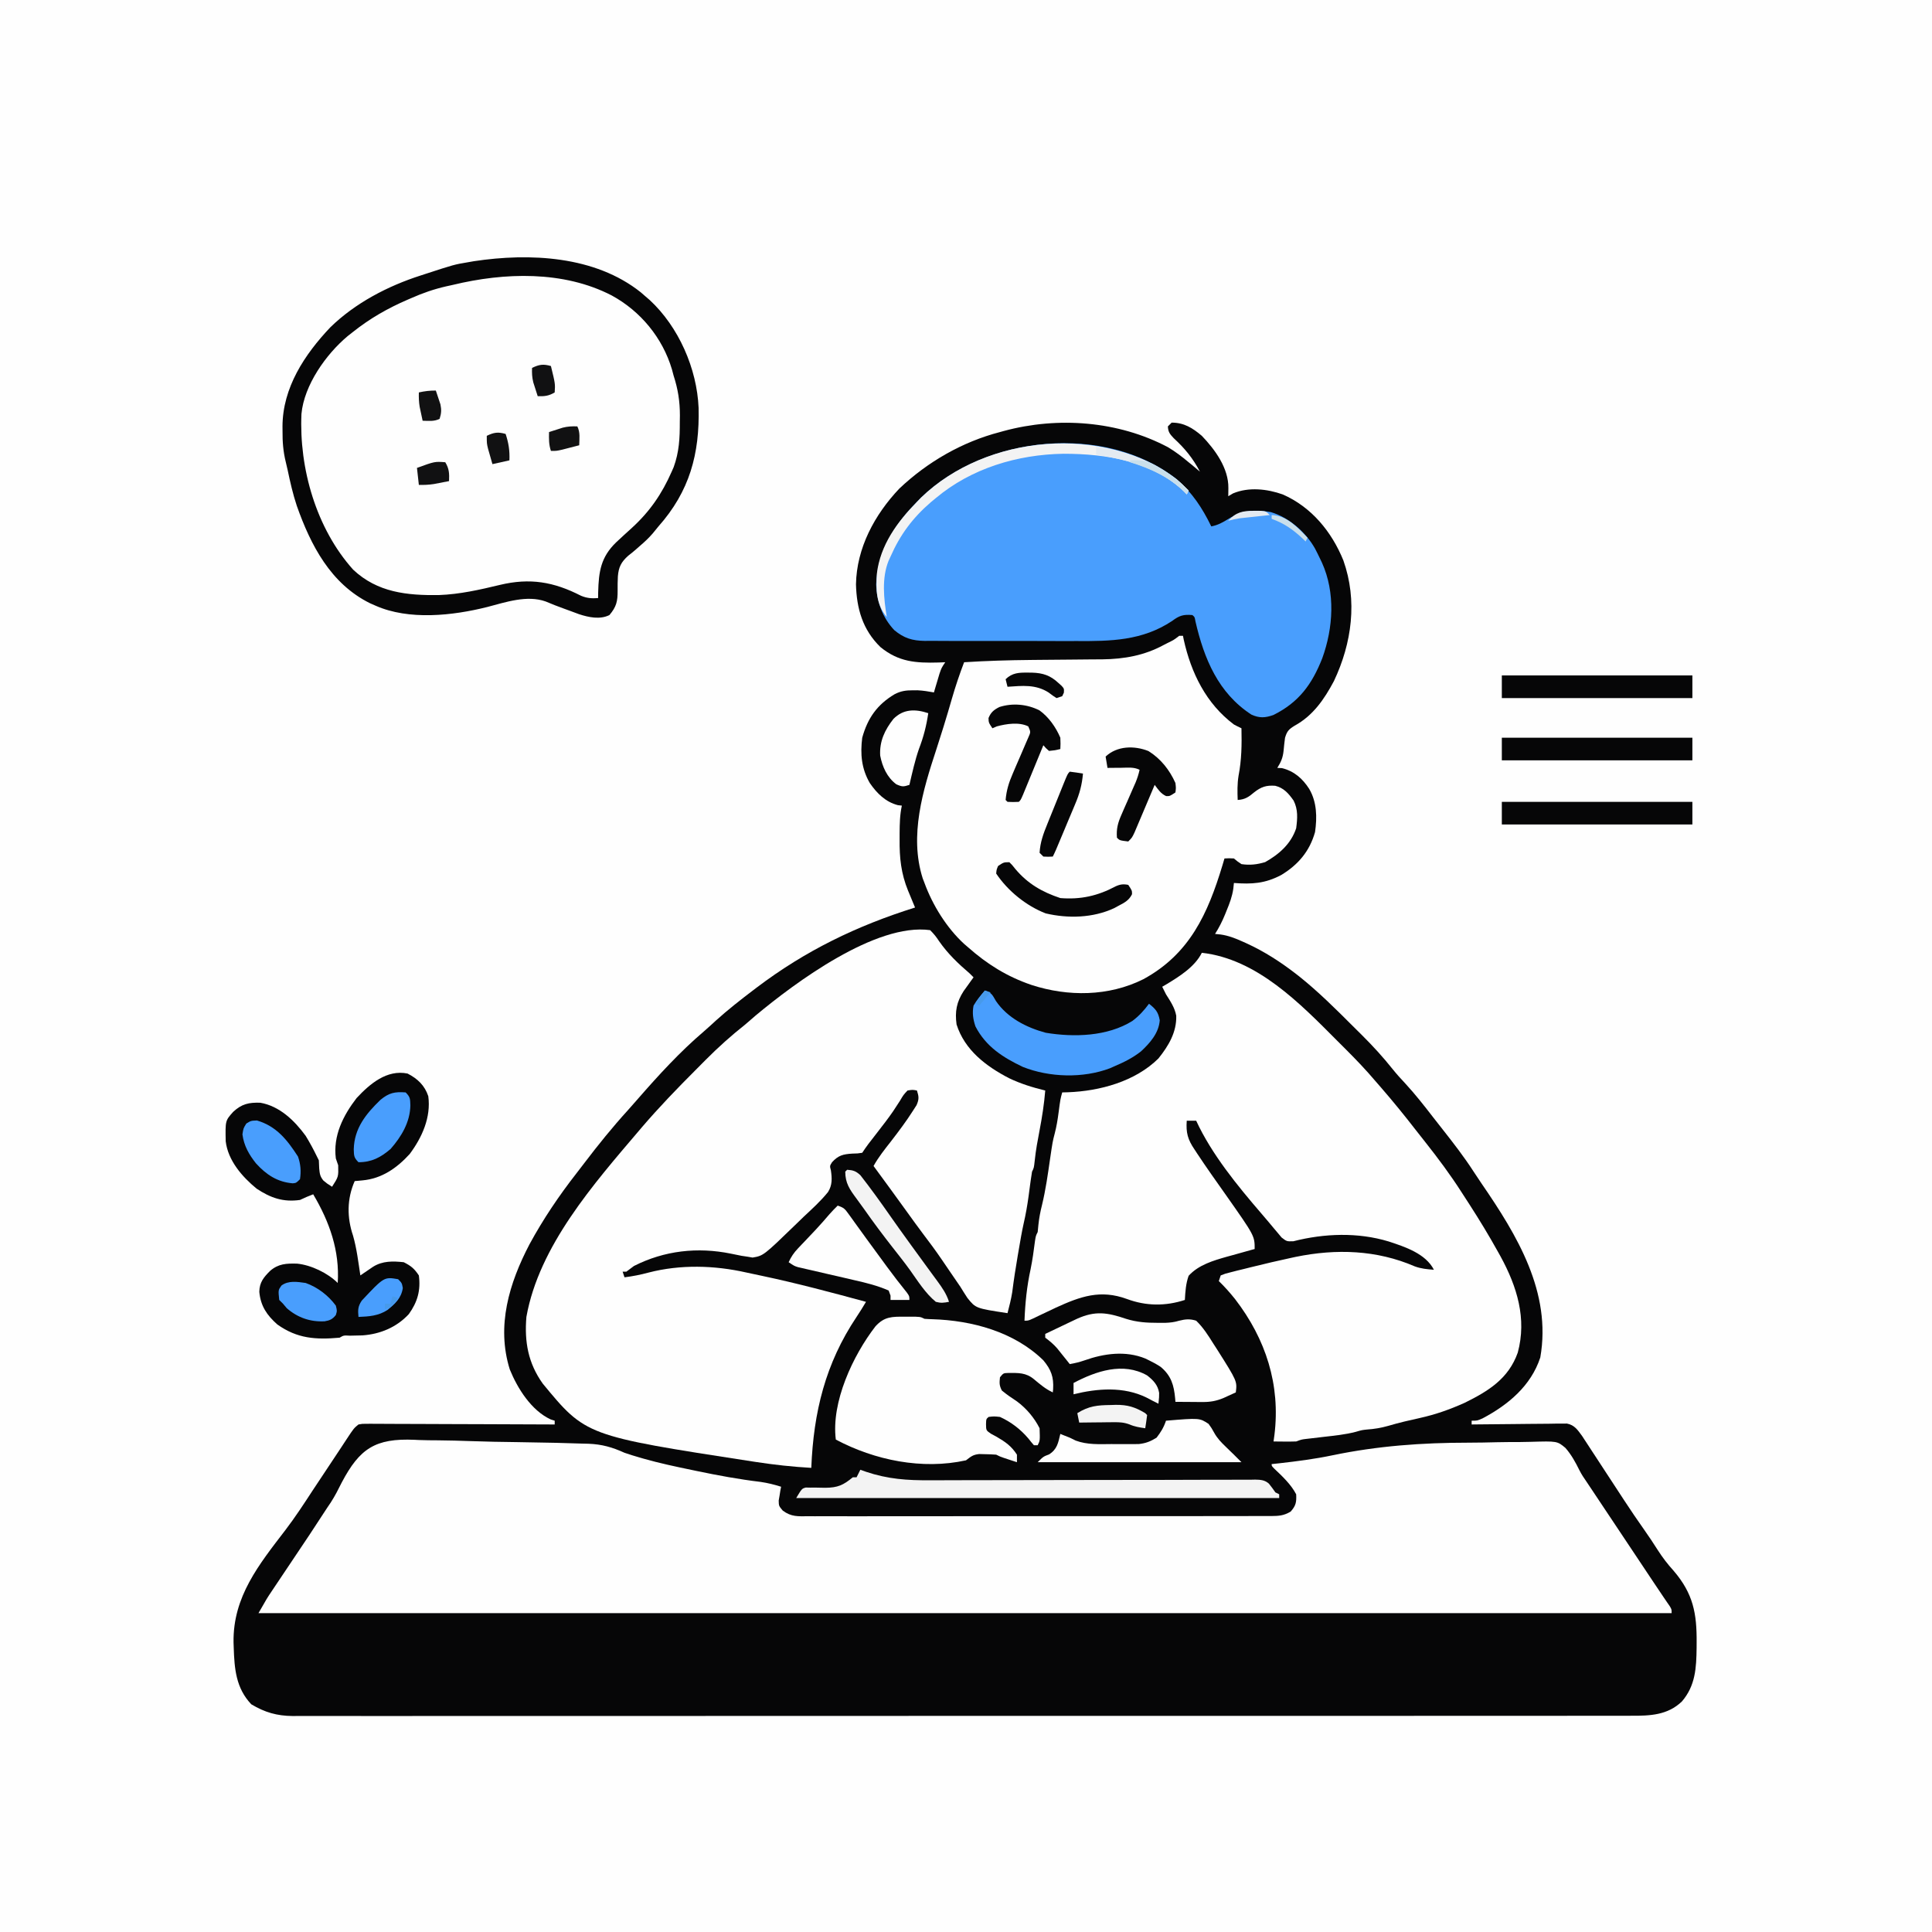 <svg version="1.1" xmlns="http://www.w3.org/2000/svg" width="1024" height="1024">
<rect width="100%" height="100%" fill="#333333" stroke="none"/>
<path d="M0 0 C337.92 0 675.84 0 1024 0 C1024 337.92 1024 675.84 1024 1024 C686.08 1024 348.16 1024 0 1024 C0 686.08 0 348.16 0 0 Z " fill="#FEFEFE" transform="translate(0,0)"/>
<path d="M0 0 C6.563 0 11.072 2.819 16 7 C23.018 14.32 30.215 24.168 30.062 34.688 C30.053 35.496 30.044 36.304 30.035 37.137 C30.018 38.059 30.018 38.059 30 39 C30.846 38.505 31.691 38.01 32.562 37.5 C40.831 34.026 50.632 35.131 58.875 38.062 C74.085 44.719 84.833 57.824 91 73 C98.568 94.311 95.565 116.798 86 137 C80.861 146.658 74.925 155.314 65.188 160.625 C62.069 162.578 61.156 163.477 60.09 167.055 C59.782 169.336 59.527 171.625 59.328 173.918 C58.932 177.635 57.963 179.877 56 183 C56.825 183.041 57.65 183.082 58.5 183.125 C64.937 184.734 69.397 188.642 72.938 194.188 C76.983 201.139 77.136 209.166 76 217 C73.132 227.226 67.037 234.329 58.129 239.746 C49.508 244.315 42.53 244.712 33 244 C32.894 244.998 32.789 245.995 32.68 247.023 C32.086 251.163 30.727 254.781 29.125 258.625 C28.868 259.267 28.612 259.909 28.348 260.57 C26.845 264.255 25.144 267.649 23 271 C23.998 271.102 24.995 271.204 26.023 271.309 C30.162 271.906 33.83 273.351 37.625 275.062 C38.322 275.374 39.018 275.686 39.736 276.007 C49.245 280.37 57.813 285.908 66.062 292.312 C66.58 292.714 67.097 293.115 67.629 293.528 C77.731 301.596 86.961 310.775 96.092 319.907 C97.692 321.505 99.3 323.094 100.908 324.684 C106.683 330.428 112.044 336.285 117.125 342.66 C119.269 345.336 121.522 347.821 123.875 350.312 C129.069 355.97 133.772 361.924 138.454 368.003 C140.132 370.17 141.828 372.322 143.527 374.473 C149.327 381.831 155.013 389.168 160.094 397.047 C161.462 399.167 162.85 401.252 164.281 403.328 C183.102 430.736 201.452 460.956 195.387 495.492 C190.427 510.568 178.341 520.59 164.82 527.75 C162 529 162 529 159 529 C159 529.66 159 530.32 159 531 C159.655 530.991 160.31 530.982 160.985 530.973 C167.798 530.885 174.611 530.824 181.424 530.78 C183.968 530.76 186.511 530.733 189.054 530.698 C192.708 530.65 196.361 530.627 200.016 530.609 C201.724 530.578 201.724 530.578 203.466 530.547 C205.057 530.546 205.057 530.546 206.681 530.546 C207.613 530.537 208.546 530.528 209.507 530.519 C213.546 531.298 215.185 533.893 217.535 537.084 C218.02 537.827 218.505 538.569 219.005 539.334 C219.563 540.183 220.121 541.031 220.695 541.905 C221.287 542.816 221.879 543.726 222.488 544.664 C223.11 545.611 223.731 546.559 224.371 547.535 C226.356 550.562 228.335 553.593 230.312 556.625 C232.281 559.635 234.25 562.643 236.221 565.651 C237.446 567.52 238.668 569.39 239.888 571.261 C243.328 576.521 246.856 581.706 250.482 586.84 C252.977 590.391 255.391 593.996 257.71 597.664 C260.214 601.559 262.86 605.021 265.977 608.449 C276.452 620.65 278.396 631.132 278.25 646.75 C278.246 647.626 278.241 648.503 278.237 649.406 C278.102 659.981 277.645 669.43 270.445 677.809 C262.854 685.1 253.519 685.439 243.504 685.38 C242.263 685.385 241.021 685.39 239.742 685.394 C236.301 685.404 232.861 685.401 229.421 685.392 C225.676 685.385 221.931 685.396 218.186 685.404 C211.624 685.416 205.062 685.418 198.5 685.411 C188.743 685.402 178.985 685.41 169.227 685.422 C151.8 685.441 134.372 685.444 116.945 685.439 C101.694 685.434 86.442 685.435 71.19 685.44 C69.145 685.441 67.1 685.442 65.055 685.443 C61.973 685.444 58.892 685.445 55.81 685.446 C27.156 685.457 -1.499 685.462 -30.153 685.454 C-31.773 685.453 -31.773 685.453 -33.426 685.453 C-42.2 685.45 -50.973 685.448 -59.746 685.445 C-93.972 685.435 -128.197 685.443 -162.423 685.467 C-200.869 685.493 -239.316 685.505 -277.762 685.498 C-281.86 685.498 -285.958 685.497 -290.057 685.496 C-291.066 685.496 -292.075 685.496 -293.114 685.496 C-308.356 685.494 -323.598 685.501 -338.84 685.515 C-356.17 685.53 -373.5 685.53 -390.831 685.513 C-400.531 685.503 -410.232 685.504 -419.932 685.522 C-426.411 685.532 -432.889 685.528 -439.368 685.512 C-443.06 685.504 -446.751 685.501 -450.443 685.517 C-454.422 685.533 -458.4 685.518 -462.378 685.501 C-463.522 685.51 -464.666 685.52 -465.845 685.53 C-474.194 685.454 -480.656 683.607 -487.812 679.312 C-495.958 670.701 -496.755 660.552 -497.125 649.188 C-497.155 648.28 -497.186 647.373 -497.217 646.439 C-497.563 622.285 -483.795 605.312 -469.689 586.904 C-464.549 580.158 -459.92 573.08 -455.293 565.977 C-453.177 562.74 -451.025 559.527 -448.875 556.312 C-446.326 552.496 -443.784 548.675 -441.262 544.84 C-440.81 544.156 -440.358 543.471 -439.893 542.766 C-439.029 541.457 -438.168 540.146 -437.31 538.833 C-433.449 532.994 -433.449 532.994 -431 531 C-429.007 530.631 -429.007 530.631 -426.691 530.639 C-425.812 530.635 -424.933 530.631 -424.027 530.627 C-423.065 530.638 -422.103 530.648 -421.113 530.659 C-420.098 530.659 -419.083 530.659 -418.037 530.658 C-414.677 530.66 -411.317 530.684 -407.957 530.707 C-405.63 530.713 -403.302 530.717 -400.975 530.72 C-394.844 530.731 -388.714 530.761 -382.584 530.794 C-376.33 530.825 -370.076 530.838 -363.822 530.854 C-351.548 530.886 -339.274 530.937 -327 531 C-327 530.34 -327 529.68 -327 529 C-327.713 528.773 -328.426 528.546 -329.16 528.312 C-339.378 523.59 -346.727 511.882 -350.812 501.812 C-358.009 478.707 -351.102 456.081 -340.366 435.515 C-333.135 422.198 -324.722 409.73 -315.402 397.799 C-314.036 396.046 -312.687 394.282 -311.344 392.512 C-303.954 382.79 -296.322 373.341 -288.098 364.312 C-286.305 362.336 -284.552 360.335 -282.812 358.312 C-271.956 345.869 -260.58 333.448 -248.004 322.727 C-245.748 320.783 -243.566 318.767 -241.375 316.75 C-235.168 311.166 -228.649 306.043 -222 301 C-221.33 300.489 -220.659 299.978 -219.969 299.452 C-194.052 279.833 -166.916 266.704 -136 257 C-136.41 256.022 -136.82 255.043 -137.242 254.035 C-137.787 252.711 -138.331 251.387 -138.875 250.062 C-139.144 249.422 -139.414 248.782 -139.691 248.123 C-143.419 238.986 -144.303 230.653 -144.188 220.812 C-144.187 219.759 -144.186 218.705 -144.186 217.619 C-144.157 212.645 -144.055 207.885 -143 203 C-143.701 202.918 -144.402 202.835 -145.125 202.75 C-151.686 201.038 -156.261 196.452 -160 191 C-164.404 183.402 -165.097 175.633 -164 167 C-161.116 156.582 -156.058 149.441 -146.832 143.945 C-143.522 142.238 -140.85 141.864 -137.188 141.875 C-136.356 141.872 -135.525 141.87 -134.668 141.867 C-131.72 142.014 -128.901 142.466 -126 143 C-125.734 142.096 -125.469 141.193 -125.195 140.262 C-124.666 138.492 -124.666 138.492 -124.125 136.688 C-123.777 135.516 -123.429 134.344 -123.07 133.137 C-122 130 -122 130 -120 127 C-121.172 127.046 -122.344 127.093 -123.551 127.141 C-135.55 127.479 -144.659 126.88 -154.312 119 C-163.798 109.831 -166.988 98.477 -167.312 85.688 C-166.948 66.395 -157.446 48.786 -144.312 34.938 C-129.351 20.781 -110.982 10.2 -91 5 C-90.308 4.808 -89.616 4.617 -88.902 4.419 C-60.288 -3.315 -28.307 -0.916 -2 13 C1.931 15.335 5.502 18.06 9 21 C9.657 21.532 10.315 22.065 10.992 22.613 C12.346 23.721 13.677 24.856 15 26 C11.29 18.912 6.969 13.637 1.074 8.227 C-0.962 6.041 -1.867 4.969 -2 2 C-1.34 1.34 -0.68 0.68 0 0 Z " fill="#060607" transform="translate(621,224)"/>
<path d="M0 0 C0.995 0.051 0.995 0.051 2.011 0.103 C5.465 0.253 8.918 0.255 12.375 0.274 C18.167 0.327 23.951 0.474 29.74 0.69 C37.876 0.994 46.008 1.125 54.148 1.222 C60.51 1.304 66.871 1.431 73.232 1.567 C73.907 1.581 74.581 1.595 75.276 1.609 C79.766 1.707 84.254 1.847 88.742 2.005 C89.857 2.031 90.973 2.057 92.122 2.085 C99.253 2.377 104.71 3.932 111.174 6.871 C113.802 7.789 116.452 8.592 119.127 9.363 C119.846 9.572 120.565 9.781 121.305 9.997 C129.757 12.397 138.323 14.223 146.924 15.996 C147.749 16.169 148.575 16.342 149.426 16.52 C160.648 18.865 171.843 20.935 183.232 22.301 C187.076 22.857 190.48 23.713 194.174 24.871 C193.978 25.867 193.978 25.867 193.779 26.883 C193.641 27.766 193.503 28.649 193.361 29.559 C193.135 30.864 193.135 30.864 192.904 32.195 C192.969 35.039 192.969 35.039 195.031 37.499 C199.543 40.905 203.211 40.564 208.726 40.499 C209.8 40.507 210.875 40.514 211.982 40.521 C215.59 40.539 219.197 40.52 222.804 40.502 C225.388 40.507 227.972 40.515 230.556 40.524 C236.849 40.542 243.141 40.534 249.434 40.516 C254.549 40.502 259.663 40.498 264.777 40.501 C265.505 40.502 266.233 40.502 266.983 40.503 C268.461 40.504 269.94 40.505 271.418 40.506 C284.493 40.515 297.567 40.498 310.642 40.468 C323.33 40.439 336.017 40.432 348.705 40.448 C362.52 40.464 376.336 40.468 390.151 40.451 C391.624 40.449 393.097 40.447 394.57 40.445 C395.295 40.445 396.02 40.444 396.766 40.443 C401.875 40.437 406.983 40.44 412.091 40.447 C418.966 40.456 425.841 40.443 432.716 40.415 C435.242 40.408 437.769 40.408 440.295 40.415 C443.738 40.424 447.179 40.408 450.621 40.386 C451.627 40.394 452.632 40.402 453.668 40.411 C457.975 40.359 460.496 40.273 464.259 38.042 C467.041 34.888 467.384 33.071 467.174 28.871 C464.369 23.535 459.824 19.333 455.494 15.219 C454.174 13.871 454.174 13.871 454.174 12.871 C455.454 12.736 456.734 12.601 458.052 12.461 C467.601 11.383 477.047 10.177 486.451 8.199 C510.494 3.209 533.912 1.526 558.446 1.519 C563.56 1.514 568.666 1.406 573.778 1.277 C577.784 1.191 581.788 1.174 585.795 1.176 C587.682 1.166 589.569 1.131 591.455 1.071 C605.516 0.661 605.516 0.661 609.885 4.294 C613 7.858 615.195 11.846 617.273 16.077 C618.393 18.309 619.735 20.324 621.17 22.365 C637.148 46.333 637.148 46.333 653.127 70.301 C653.71 71.176 653.71 71.176 654.305 72.068 C655.092 73.248 655.878 74.429 656.663 75.61 C658.474 78.331 660.291 81.044 662.134 83.742 C662.684 84.548 663.233 85.354 663.799 86.184 C664.265 86.861 664.732 87.537 665.213 88.235 C666.174 89.871 666.174 89.871 666.174 91.871 C419.004 91.871 171.834 91.871 -82.826 91.871 C-78.327 83.997 -78.327 83.997 -75.945 80.443 C-75.414 79.648 -74.882 78.853 -74.335 78.034 C-73.771 77.195 -73.208 76.356 -72.627 75.492 C-72.033 74.603 -71.438 73.714 -70.826 72.798 C-68.932 69.967 -67.036 67.138 -65.139 64.309 C-55.719 50.297 -55.719 50.297 -46.494 36.156 C-45.826 35.163 -45.159 34.17 -44.47 33.146 C-42.263 29.738 -40.476 26.2 -38.667 22.567 C-29.233 4.724 -21.018 -0.943 0 0 Z " fill="#FEFEFE" transform="translate(219.826,763.129)"/>
<path d="M0 0 C1.975 1.981 3.263 3.574 4.75 5.875 C9.468 12.601 14.769 17.666 21 23 C21.99 23.99 21.99 23.99 23 25 C22.518 25.664 22.036 26.328 21.539 27.012 C20.907 27.895 20.276 28.778 19.625 29.688 C18.999 30.558 18.372 31.428 17.727 32.324 C13.985 38.123 13.067 43.201 14 50 C18.343 63.599 29.602 72.115 41.758 78.434 C47.994 81.427 54.294 83.362 61 85 C60.413 92.118 59.348 99.052 58 106.062 C56.98 111.385 55.99 116.664 55.438 122.059 C55 126 55 126 54 128 C53.736 129.485 53.515 130.978 53.316 132.473 C53.132 133.823 53.132 133.823 52.943 135.201 C52.693 137.081 52.443 138.962 52.193 140.842 C51.508 145.856 50.662 150.756 49.515 155.684 C48.52 160.155 47.776 164.674 47 169.188 C46.825 170.197 46.65 171.206 46.469 172.246 C45.343 178.805 44.327 185.362 43.492 191.965 C42.884 195.718 41.96 199.322 41 203 C24.164 200.436 24.164 200.436 19.75 194.938 C18.462 192.983 17.218 190.999 16 189 C14.445 186.694 12.863 184.407 11.282 182.119 C9.561 179.623 7.86 177.115 6.16 174.605 C3.027 170.008 -0.259 165.565 -3.633 161.141 C-6.605 157.197 -9.491 153.195 -12.375 149.188 C-18.204 141.091 -24.086 133.035 -30 125 C-27.384 120.3 -24.121 116.219 -20.812 112 C-16.727 106.705 -12.719 101.393 -9.125 95.75 C-8.488 94.755 -7.851 93.76 -7.195 92.734 C-5.829 89.608 -5.962 88.197 -7 85 C-9.33 84.545 -9.33 84.545 -12 85 C-14.151 87.29 -14.151 87.29 -16 90.438 C-16.768 91.624 -17.54 92.807 -18.316 93.988 C-18.737 94.63 -19.157 95.271 -19.59 95.932 C-22.214 99.781 -25.086 103.443 -27.938 107.125 C-29.051 108.565 -30.165 110.005 -31.277 111.445 C-31.993 112.366 -31.993 112.366 -32.722 113.305 C-33.871 114.829 -34.941 116.412 -36 118 C-38.426 118.371 -38.426 118.371 -41.312 118.438 C-46.075 118.737 -48.671 119.338 -52 123 C-53.237 124.98 -53.237 124.98 -52.608 127.3 C-52.007 131.481 -51.794 135.08 -54.121 138.785 C-57.95 143.551 -62.473 147.654 -66.938 151.812 C-68.261 153.093 -69.582 154.376 -70.9 155.662 C-88.332 172.542 -88.332 172.542 -94.117 173.535 C-95.482 173.301 -95.482 173.301 -96.875 173.062 C-97.9 172.91 -98.925 172.758 -99.98 172.602 C-101.859 172.227 -103.737 171.848 -105.613 171.461 C-123.247 167.875 -140.852 169.801 -157 178 C-158.334 178.999 -159.667 179.999 -161 181 C-161.66 181 -162.32 181 -163 181 C-162.67 181.99 -162.34 182.98 -162 184 C-157.622 183.46 -153.525 182.637 -149.256 181.489 C-132.385 177.125 -114.332 177.622 -97.395 181.461 C-94.654 182.078 -91.904 182.648 -89.152 183.219 C-70.592 187.141 -52.302 192.032 -34 197 C-35.604 199.699 -37.231 202.344 -38.98 204.953 C-55.544 229.695 -61.816 255.496 -63 285 C-72.882 284.436 -82.59 283.377 -92.375 281.875 C-93.43 281.714 -93.43 281.714 -94.507 281.55 C-182.534 267.996 -182.534 267.996 -205.352 240.316 C-213.1 229.428 -215.09 218.192 -214 205 C-207.307 167.327 -178.203 134.347 -154.188 106.125 C-153.751 105.609 -153.314 105.093 -152.864 104.561 C-143.765 93.935 -134.052 83.865 -124.163 73.978 C-122.43 72.242 -120.704 70.498 -118.979 68.754 C-112.293 62.035 -105.439 55.886 -98 50 C-96.164 48.42 -94.33 46.837 -92.5 45.25 C-71.761 27.954 -28.866 -3.991 0 0 Z " fill="#FEFEFE" transform="translate(493,493)"/>
<path d="M0 0 C29.25 3.288 52.019 26.806 71.775 46.644 C73.326 48.201 74.882 49.752 76.439 51.303 C81.837 56.696 87.066 62.175 92 68 C92.973 69.118 93.947 70.235 94.922 71.352 C101.337 78.758 107.501 86.315 113.495 94.065 C115.134 96.172 116.79 98.264 118.449 100.355 C125.28 108.997 131.79 117.724 137.724 127.006 C139.104 129.162 140.499 131.307 141.895 133.453 C147.201 141.674 152.253 150.006 157 158.562 C157.445 159.359 157.889 160.155 158.347 160.975 C167.052 176.926 172.327 193.917 167.438 211.938 C162.537 225.75 151.887 232.314 139.25 238.543 C131.464 242.034 123.901 244.721 115.562 246.562 C113.715 246.984 111.867 247.407 110.02 247.832 C109.149 248.031 108.278 248.231 107.381 248.436 C104.479 249.123 101.615 249.919 98.75 250.75 C94.949 251.825 91.305 252.431 87.363 252.691 C84.785 252.976 84.785 252.976 81.5 253.93 C75.974 255.358 70.348 255.914 64.688 256.562 C62.545 256.811 60.403 257.062 58.262 257.316 C56.853 257.478 56.853 257.478 55.417 257.643 C52.865 257.948 52.865 257.948 50 259 C47.939 259.069 45.875 259.085 43.812 259.062 C42.726 259.053 41.639 259.044 40.52 259.035 C39.688 259.024 38.857 259.012 38 259 C38.156 257.869 38.312 256.739 38.473 255.574 C41.748 228.971 33.92 204.727 17.625 183.562 C14.913 180.175 12.121 177.015 9 174 C9.33 173.01 9.66 172.02 10 171 C12.291 170.08 12.291 170.08 15.336 169.316 C17.014 168.887 17.014 168.887 18.725 168.45 C20.532 168.011 20.532 168.011 22.375 167.562 C23.596 167.257 24.817 166.951 26.076 166.636 C33.236 164.863 40.412 163.168 47.625 161.625 C48.35 161.47 49.075 161.314 49.822 161.155 C71.207 156.78 92.674 157.483 112.805 166.184 C116.186 167.441 119.414 167.734 123 168 C118.62 159.458 107.77 155.868 99 153 C82.7 148.055 64.91 148.704 48.512 152.891 C45 153 45 153 42.262 150.895 C41.38 149.887 40.523 148.858 39.688 147.812 C39.218 147.262 38.749 146.711 38.265 146.143 C37.293 144.996 36.331 143.842 35.379 142.679 C34.133 141.162 32.85 139.677 31.562 138.195 C18.905 123.497 5.157 106.72 -3 89 C-4.65 89 -6.3 89 -8 89 C-8.459 95.318 -7.479 98.976 -3.875 104.25 C-3.436 104.922 -2.998 105.594 -2.546 106.286 C2.396 113.777 7.616 121.086 12.789 128.418 C28 150.038 28 150.038 28 157 C27.32 157.186 26.64 157.372 25.94 157.563 C22.811 158.426 19.687 159.307 16.562 160.188 C15.493 160.479 14.424 160.771 13.322 161.072 C5.992 163.157 -1.716 165.408 -7 171.188 C-8.489 175.374 -8.751 179.584 -9 184 C-19.299 187.363 -29.602 187.25 -39.688 183.5 C-53.761 178.336 -64.307 182.116 -77.341 188.069 C-80.437 189.508 -83.525 190.96 -86.593 192.459 C-91.806 195 -91.806 195 -94 195 C-93.645 185.674 -92.755 176.847 -90.762 167.699 C-89.739 162.734 -89.077 157.758 -88.43 152.73 C-88 150 -88 150 -87 148 C-86.876 146.742 -86.753 145.484 -86.625 144.188 C-86.253 140.539 -85.583 137.117 -84.688 133.562 C-82.748 125.558 -81.624 117.435 -80.446 109.289 C-79.093 100.073 -79.093 100.073 -77.945 95.66 C-77.005 92.021 -76.426 88.474 -75.938 84.75 C-74.981 77.506 -74.981 77.506 -74 74 C-72.494 73.961 -72.494 73.961 -70.957 73.922 C-54.125 73.305 -35.351 68.236 -23 56 C-17.667 49.35 -13.301 42.08 -13.57 33.34 C-14.361 29.035 -16.697 25.65 -19 22 C-19.682 20.675 -20.354 19.343 -21 18 C-20.31 17.599 -19.621 17.198 -18.91 16.785 C-11.973 12.589 -3.75 7.5 0 0 Z " fill="#FEFEFE" transform="translate(637,505)"/>
<path d="M0 0 C0.773 0.674 1.547 1.348 2.344 2.043 C3.117 2.707 3.891 3.371 4.688 4.055 C20.074 18.308 29.732 40.41 30.617 61.211 C31.202 85.649 25.848 105.446 9.344 124.043 C8.322 125.293 7.302 126.543 6.281 127.793 C4.159 130.261 1.883 132.369 -0.594 134.48 C-1.264 135.072 -1.934 135.664 -2.625 136.273 C-3.944 137.422 -5.297 138.532 -6.688 139.594 C-10.407 142.909 -11.791 145.631 -12.172 150.566 C-12.294 153.107 -12.344 155.622 -12.306 158.165 C-12.275 163.797 -12.97 166.707 -16.656 171.043 C-21.646 173.538 -27.659 172.241 -32.734 170.582 C-34.464 169.958 -36.188 169.32 -37.906 168.668 C-38.778 168.351 -39.649 168.034 -40.547 167.707 C-43.875 166.49 -47.17 165.254 -50.422 163.844 C-60.319 160.297 -71.656 164.228 -81.348 166.754 C-99.721 171.371 -122.892 173.93 -140.656 166.043 C-141.619 165.619 -142.582 165.195 -143.574 164.758 C-164.367 154.462 -174.952 134.077 -182.344 113.137 C-184.421 106.904 -185.87 100.509 -187.214 94.084 C-187.519 92.676 -187.85 91.273 -188.2 89.875 C-189.559 84.343 -189.962 79.167 -189.906 73.48 C-189.914 72.682 -189.922 71.883 -189.93 71.061 C-189.863 50.51 -178.225 32.943 -164.594 18.543 C-151.407 5.665 -134.12 -3.362 -116.656 -8.957 C-116.037 -9.159 -115.418 -9.361 -114.78 -9.57 C-98.925 -14.74 -98.925 -14.74 -91.656 -15.957 C-90.606 -16.141 -89.555 -16.326 -88.473 -16.516 C-58.927 -20.974 -24.325 -19.407 0 0 Z " fill="#FEFEFE" transform="translate(339.656,154.957)"/>
<path d="M0 0 C0.66 0 1.32 0 2 0 C2.135 0.681 2.271 1.361 2.41 2.062 C6.324 19.685 14.281 35.961 29 47 C30.314 47.704 31.642 48.385 33 49 C33.197 57.623 33.099 65.723 31.445 74.227 C30.761 78.49 30.829 82.696 31 87 C34.916 86.755 36.861 85.393 39.75 82.938 C43.482 80.022 46.165 79.134 50.891 79.477 C55.444 80.607 57.967 83.534 60.633 87.316 C63.052 92.066 62.688 96.808 62 102 C59.246 110.276 52.981 115.756 45.562 119.938 C41.263 121.22 37.451 121.677 33 121 C30.75 119.5 30.75 119.5 29 118 C26.427 117.875 26.427 117.875 24 118 C23.648 119.186 23.296 120.372 22.934 121.594 C15.182 147.234 5.586 168.619 -19 182 C-37.381 191.204 -58.96 191.31 -78.206 185.07 C-91.19 180.664 -101.726 174.096 -112 165 C-112.697 164.398 -113.395 163.796 -114.113 163.176 C-123.336 154.655 -130.703 142.739 -135 131 C-135.317 130.175 -135.634 129.35 -135.961 128.5 C-143.148 105.819 -135.854 81.883 -128.739 60.258 C-127.609 56.806 -126.52 53.342 -125.438 49.875 C-125.236 49.233 -125.034 48.59 -124.827 47.928 C-123.299 43.033 -121.863 38.113 -120.438 33.188 C-118.553 26.685 -116.415 20.327 -114 14 C-102.169 13.248 -90.358 12.901 -78.504 12.789 C-77.118 12.775 -75.733 12.76 -74.347 12.746 C-68.64 12.688 -62.933 12.632 -57.226 12.599 C-53.682 12.577 -50.138 12.542 -46.594 12.498 C-44.635 12.477 -42.677 12.472 -40.718 12.467 C-29.112 12.309 -18.509 10.432 -8.25 4.875 C-7.554 4.515 -6.858 4.156 -6.141 3.785 C-2.86 2.198 -2.86 2.198 0 0 Z " fill="#FEFEFE" transform="translate(625,337)"/>
<path d="M0 0 C8.385 7.317 13.6 15.222 18.422 25.113 C21.95 24.457 24.512 22.998 27.547 21.113 C34.943 16.549 41.26 16.082 49.965 17.539 C59.535 20.3 68.5 28.173 73.369 36.789 C74.366 38.691 75.312 40.61 76.234 42.551 C76.525 43.159 76.815 43.768 77.114 44.395 C84.252 60.263 83.081 78.914 77.256 94.994 C71.811 108.824 64.867 118.342 51.352 125.082 C46.965 126.626 43.944 126.806 39.676 124.863 C22.156 113.472 14.601 95.296 10.035 75.449 C9.647 73.17 9.647 73.17 8.422 72.113 C3.659 71.669 1.448 72.388 -2.328 75.238 C-18.158 85.733 -34.781 86.003 -53.211 85.875 C-55.744 85.877 -58.278 85.88 -60.811 85.885 C-66.084 85.89 -71.357 85.874 -76.63 85.841 C-82.705 85.803 -88.779 85.805 -94.854 85.828 C-100.743 85.849 -106.631 85.841 -112.519 85.821 C-115.008 85.815 -117.496 85.817 -119.985 85.825 C-123.457 85.833 -126.927 85.809 -130.399 85.776 C-131.417 85.785 -132.436 85.793 -133.485 85.802 C-140.093 85.694 -144.451 84.36 -149.578 80.113 C-155.927 73.359 -158.875 64.985 -159.203 55.801 C-158.537 38.219 -149.63 24.385 -137.578 12.113 C-136.852 11.363 -136.127 10.613 -135.379 9.84 C-101.215 -23.222 -38 -29.652 0 0 Z " fill="#499EFD" transform="translate(623.578,253.887)"/>
<path d="M0 0 C5.304 2.702 9.098 6.295 11 12 C12.508 23.162 7.732 33.815 1.156 42.641 C-5.689 50.131 -13.629 55.694 -23.875 56.625 C-24.656 56.7 -25.437 56.775 -26.242 56.852 C-26.822 56.901 -27.402 56.95 -28 57 C-32.148 66.403 -32.151 76.347 -28.867 85.965 C-26.911 92.812 -26.08 99.971 -25 107 C-24.385 106.578 -23.77 106.157 -23.137 105.723 C-22.328 105.175 -21.52 104.627 -20.688 104.062 C-19.887 103.517 -19.086 102.972 -18.262 102.41 C-13.202 99.255 -7.786 99.388 -2 100 C1.911 101.99 3.577 103.365 6 107 C7.055 114.837 5.303 121.095 0.688 127.5 C-5.802 134.531 -14.583 138.14 -23.954 138.786 C-26.163 138.872 -28.367 138.913 -30.578 138.93 C-33.862 138.753 -33.862 138.753 -36 140 C-48.627 141.125 -58.449 140.516 -69 133 C-74.591 128.061 -77.873 123.175 -78.562 115.688 C-78.462 110.677 -76.307 108.06 -72.852 104.598 C-68.416 100.77 -64.228 100.611 -58.543 100.754 C-51.137 101.471 -42.254 105.746 -37 111 C-35.89 93.903 -41.382 78.522 -50 64 C-53.545 65.398 -53.545 65.398 -57 67 C-65.912 68.262 -72.595 65.92 -80 61 C-87.681 54.69 -95.142 46.131 -96.371 35.914 C-96.592 24.978 -96.592 24.978 -92.402 20.301 C-87.888 16.114 -84.143 15.271 -78.035 15.469 C-67.8 17.26 -59.928 24.892 -54 33 C-51.802 36.58 -49.836 40.223 -48 44 C-47.67 44.66 -47.34 45.32 -47 46 C-46.924 47.437 -46.863 48.875 -46.812 50.312 C-46.555 53.065 -46.369 54.55 -44.602 56.703 C-42.782 58.236 -42.782 58.236 -40 60 C-36.592 54.694 -36.592 54.694 -36.75 48.625 C-37.162 47.429 -37.575 46.232 -38 45 C-39.528 32.983 -34.183 22.336 -27 13 C-19.961 5.446 -10.943 -2.23 0 0 Z " fill="#060607" transform="translate(216,569)"/>
<path d="M0 0 C0.781 -0.004 1.561 -0.008 2.365 -0.012 C8.184 -0.002 8.184 -0.002 10.438 1.125 C11.829 1.241 13.225 1.304 14.621 1.336 C35.575 1.983 57.913 7.961 73.438 23.125 C77.566 28.096 78.996 31.97 78.613 38.438 C78.555 38.994 78.497 39.551 78.438 40.125 C74.574 38.322 71.707 35.861 68.438 33.125 C64.162 29.583 60.197 29.803 54.863 29.824 C52.258 29.895 52.258 29.895 50.438 32.125 C50.124 35.256 50.065 36.385 51.438 39.125 C54 41.281 56.71 43.077 59.496 44.934 C64.427 48.607 68.673 53.596 71.438 59.125 C71.671 65.658 71.671 65.658 70.438 68.125 C69.778 68.125 69.118 68.125 68.438 68.125 C67.414 66.976 66.444 65.778 65.5 64.562 C61.298 59.631 56.349 55.816 50.438 53.125 C47.251 52.79 47.251 52.79 44.438 53.125 C43.131 54.23 43.131 54.23 43.051 56.969 C43.094 60.266 43.094 60.266 45.668 62.031 C46.644 62.557 47.62 63.083 48.625 63.625 C53.328 66.37 56.482 68.539 59.438 73.125 C59.438 74.445 59.438 75.765 59.438 77.125 C57.979 76.648 56.52 76.168 55.062 75.688 C54.25 75.421 53.438 75.154 52.602 74.879 C50.438 74.125 50.438 74.125 48.438 73.125 C46.483 72.977 44.522 72.904 42.562 72.875 C41.513 72.849 40.464 72.823 39.383 72.797 C36.011 73.173 35.084 74.133 32.438 76.125 C9.189 81.255 -15.978 76.074 -36.562 65.125 C-39.074 45.262 -27.497 20.578 -15.562 5.125 C-10.826 -0.107 -6.779 -0.034 0 0 Z " fill="#FEFEFE" transform="translate(479.562,697.875)"/>
<path d="M0 0 C0.773 0.674 1.547 1.348 2.344 2.043 C3.117 2.707 3.891 3.371 4.688 4.055 C20.074 18.308 29.732 40.41 30.617 61.211 C31.202 85.649 25.848 105.446 9.344 124.043 C8.322 125.293 7.302 126.543 6.281 127.793 C4.159 130.261 1.883 132.369 -0.594 134.48 C-1.264 135.072 -1.934 135.664 -2.625 136.273 C-3.944 137.422 -5.297 138.532 -6.688 139.594 C-10.407 142.909 -11.791 145.631 -12.172 150.566 C-12.294 153.107 -12.344 155.622 -12.306 158.165 C-12.275 163.797 -12.97 166.707 -16.656 171.043 C-21.646 173.538 -27.659 172.241 -32.734 170.582 C-34.464 169.958 -36.188 169.32 -37.906 168.668 C-38.778 168.351 -39.649 168.034 -40.547 167.707 C-43.875 166.49 -47.17 165.254 -50.422 163.844 C-60.319 160.297 -71.656 164.228 -81.348 166.754 C-99.721 171.371 -122.892 173.93 -140.656 166.043 C-141.619 165.619 -142.582 165.195 -143.574 164.758 C-164.367 154.462 -174.952 134.077 -182.344 113.137 C-184.421 106.904 -185.87 100.509 -187.214 94.084 C-187.519 92.676 -187.85 91.273 -188.2 89.875 C-189.559 84.343 -189.962 79.167 -189.906 73.48 C-189.914 72.682 -189.922 71.883 -189.93 71.061 C-189.863 50.51 -178.225 32.943 -164.594 18.543 C-151.407 5.665 -134.12 -3.362 -116.656 -8.957 C-116.037 -9.159 -115.418 -9.361 -114.78 -9.57 C-98.925 -14.74 -98.925 -14.74 -91.656 -15.957 C-90.606 -16.141 -89.555 -16.326 -88.473 -16.516 C-58.927 -20.974 -24.325 -19.407 0 0 Z M-99.656 -3.957 C-100.846 -3.695 -102.036 -3.434 -103.262 -3.164 C-109.686 -1.69 -115.637 0.372 -121.656 3.043 C-122.271 3.307 -122.886 3.571 -123.52 3.843 C-134.182 8.446 -143.568 13.806 -152.656 21.043 C-153.571 21.762 -154.487 22.482 -155.43 23.223 C-166.894 32.852 -178.45 49.156 -179.876 64.387 C-181.194 93.292 -172.038 125.209 -152.469 146.98 C-139.588 159.114 -123.88 160.669 -107.047 160.438 C-95.99 160.037 -85.377 157.623 -74.656 155.043 C-58.848 151.256 -46.134 153.383 -31.664 160.836 C-28.427 162.135 -26.11 162.275 -22.656 162.043 C-22.642 161.004 -22.628 159.965 -22.613 158.895 C-22.319 148.024 -21.242 140.391 -13.117 132.523 C-10.333 129.908 -7.508 127.341 -4.68 124.773 C4.785 116.116 11.206 106.733 16.344 95.043 C16.694 94.248 17.045 93.452 17.406 92.633 C20.33 84.557 20.68 77.275 20.656 68.73 C20.672 67.571 20.688 66.411 20.705 65.217 C20.709 57.662 19.67 51.214 17.344 44.043 C17.063 42.985 16.782 41.926 16.492 40.836 C11.525 24.103 -0.17 9.922 -15.475 1.619 C-41.047 -11.595 -72.308 -10.583 -99.656 -3.957 Z " fill="#060607" transform="translate(339.656,154.957)"/>
<path d="M0 0 C5.626 1.758 10.858 2.109 16.738 2.098 C18.03 2.1 19.322 2.103 20.652 2.105 C23.419 1.999 25.504 1.76 28.113 0.973 C31.401 0.137 33.849 -0.077 37.113 0.973 C40.784 4.506 43.426 8.675 46.113 12.973 C46.847 14.11 47.582 15.246 48.316 16.383 C58.852 33.064 58.852 33.064 58.113 38.973 C56.698 39.623 55.281 40.267 53.863 40.91 C53.074 41.27 52.285 41.629 51.473 42 C47.762 43.53 44.577 44.097 40.566 44.07 C39.722 44.067 38.878 44.064 38.008 44.061 C36.699 44.048 36.699 44.048 35.363 44.035 C34.475 44.031 33.587 44.026 32.672 44.021 C30.486 44.01 28.299 43.993 26.113 43.973 C26.065 43.372 26.017 42.772 25.967 42.153 C25.314 35.143 23.898 30.147 18.32 25.469 C16.307 24.122 14.296 23.022 12.113 21.973 C11.457 21.653 10.801 21.333 10.125 21.004 C-0.325 16.753 -11.739 18.329 -22.082 22 C-24.682 22.902 -27.179 23.502 -29.887 23.973 C-30.49 23.213 -31.093 22.454 -31.715 21.672 C-32.914 20.181 -32.914 20.181 -34.137 18.66 C-34.926 17.674 -35.715 16.688 -36.527 15.672 C-38.546 13.363 -40.455 11.785 -42.887 9.973 C-42.887 9.313 -42.887 8.653 -42.887 7.973 C-39.825 6.512 -36.762 5.054 -33.699 3.598 C-32.835 3.185 -31.971 2.773 -31.08 2.348 C-30.239 1.948 -29.398 1.548 -28.531 1.137 C-27.761 0.77 -26.992 0.404 -26.198 0.026 C-16.491 -4.397 -10.062 -3.428 0 0 Z " fill="#FEFEFE" transform="translate(596.887,699.027)"/>
<path d="M0 0 C0.995 0.354 1.99 0.709 3.015 1.074 C14.525 4.946 24.956 5.689 37.026 5.564 C38.971 5.563 40.917 5.564 42.862 5.567 C47.012 5.569 51.163 5.556 55.313 5.53 C61.878 5.492 68.441 5.492 75.006 5.499 C91.291 5.509 107.577 5.466 123.862 5.416 C136.559 5.378 149.256 5.353 161.952 5.37 C168.479 5.377 175.004 5.355 181.53 5.312 C185.579 5.291 189.629 5.295 193.678 5.306 C195.556 5.306 197.434 5.296 199.312 5.275 C201.875 5.247 204.434 5.256 206.996 5.274 C207.741 5.257 208.485 5.24 209.252 5.223 C212.11 5.274 214.335 5.415 216.534 7.349 C217.761 8.843 218.887 10.419 220 12 C220.99 12.495 220.99 12.495 222 13 C222 13.66 222 14.32 222 15 C137.52 15 53.04 15 -34 15 C-31 10 -31 10 -28.935 9.42 C-28.157 9.436 -27.379 9.452 -26.578 9.469 C-25.717 9.462 -24.856 9.456 -23.969 9.449 C-22.172 9.483 -20.375 9.517 -18.578 9.551 C-12.006 9.502 -9.062 8.187 -4 4 C-3.34 4 -2.68 4 -2 4 C-1.34 2.68 -0.68 1.36 0 0 Z " fill="#F3F3F3" transform="translate(456,779)"/>
<path d="M0 0 C3.717 1.239 3.932 2.265 5.875 5.562 C11.944 14.475 21.971 19.596 32.23 22.375 C47.205 24.858 64.965 24.376 78.188 16.125 C81.71 13.48 84.39 10.537 87 7 C90.487 9.789 91.871 11.295 92.688 15.75 C92.23 22.481 87.522 27.829 82.75 32.25 C78.521 35.592 73.946 37.899 69 40 C68.113 40.396 67.226 40.791 66.312 41.199 C52.048 46.605 34.238 46.089 20.133 40.488 C9.498 35.436 0.509 29.677 -5 19 C-6.256 15.232 -6.765 11.895 -6 8 C-4.29 5.063 -2.261 2.53 0 0 Z " fill="#499EFD" transform="translate(522,525)"/>
<path d="M0 0 C17.76 -1.471 17.76 -1.471 22.57 1.688 C24.188 3.938 24.188 3.938 25.562 6.414 C27.232 9.418 29.219 11.431 31.688 13.812 C32.413 14.52 33.139 15.228 33.887 15.957 C34.584 16.631 35.281 17.305 36 18 C37.32 19.32 38.64 20.64 40 22 C4.36 22 -31.28 22 -68 22 C-65 19 -65 19 -62 17.875 C-57.692 15.183 -57.141 11.775 -56 7 C-55.34 7.268 -54.68 7.536 -54 7.812 C-52.515 8.4 -52.515 8.4 -51 9 C-49.951 9.512 -48.901 10.024 -47.82 10.551 C-41.799 12.797 -35.391 12.447 -29.054 12.391 C-26.873 12.375 -24.693 12.391 -22.512 12.41 C-21.109 12.408 -19.707 12.404 -18.305 12.398 C-16.417 12.393 -16.417 12.393 -14.492 12.388 C-10.661 11.962 -8.266 11.02 -5 9 C-2.697 6.013 -1.191 3.573 0 0 Z " fill="#FEFEFE" transform="translate(618,753)"/>
<path d="M0 0 C3.378 1.126 3.853 1.79 5.863 4.586 C6.414 5.343 6.964 6.1 7.531 6.879 C8.119 7.703 8.707 8.526 9.312 9.375 C10.57 11.109 11.828 12.844 13.086 14.578 C13.731 15.473 14.377 16.369 15.042 17.291 C18.148 21.588 21.292 25.857 24.438 30.125 C24.992 30.881 25.546 31.637 26.116 32.416 C29.544 37.079 33.066 41.643 36.699 46.148 C38 48 38 48 38 50 C34.7 50 31.4 50 28 50 C28 49.237 28 48.474 28 47.688 C27.67 46.801 27.34 45.914 27 45 C21.213 42.452 15.287 40.985 9.137 39.59 C7.262 39.153 5.388 38.716 3.514 38.279 C0.587 37.604 -2.341 36.931 -5.269 36.259 C-8.114 35.603 -10.957 34.941 -13.801 34.277 C-14.679 34.078 -15.557 33.879 -16.462 33.674 C-17.684 33.389 -17.684 33.389 -18.931 33.097 C-20.004 32.851 -20.004 32.851 -21.099 32.6 C-23 32 -23 32 -26 30 C-24.671 27.074 -23.204 24.93 -20.988 22.609 C-20.103 21.674 -20.103 21.674 -19.2 20.72 C-18.577 20.07 -17.954 19.42 -17.312 18.75 C-16.041 17.407 -14.77 16.063 -13.5 14.719 C-12.893 14.077 -12.286 13.435 -11.66 12.773 C-9.143 10.084 -6.723 7.317 -4.332 4.516 C-2.949 2.942 -1.497 1.466 0 0 Z " fill="#FEFEFE" transform="translate(444,639)"/>
<path d="M0 0 C33.33 0 66.66 0 101 0 C101 3.96 101 7.92 101 12 C67.67 12 34.34 12 0 12 C0 8.04 0 4.08 0 0 Z " fill="#060607" transform="translate(796,425)"/>
<path d="M0 0 C33.33 0 66.66 0 101 0 C101 3.96 101 7.92 101 12 C67.67 12 34.34 12 0 12 C0 8.04 0 4.08 0 0 Z " fill="#060607" transform="translate(796,391)"/>
<path d="M0 0 C33.33 0 66.66 0 101 0 C101 3.96 101 7.92 101 12 C67.67 12 34.34 12 0 12 C0 8.04 0 4.08 0 0 Z " fill="#060607" transform="translate(796,358)"/>
<path d="M0 0 C2.19 1.851 4.207 3.799 6.199 5.859 C5.869 6.519 5.539 7.179 5.199 7.859 C4.724 7.363 4.248 6.867 3.758 6.355 C-12.945 -9.855 -37.857 -13.642 -60.179 -13.64 C-84.581 -13.226 -108.902 -5.981 -127.801 9.859 C-128.659 10.568 -129.518 11.277 -130.402 12.008 C-140.017 20.287 -146.705 29.239 -151.801 40.859 C-152.142 41.597 -152.484 42.334 -152.836 43.094 C-156.551 52.285 -155.368 63.26 -153.801 72.859 C-159.453 66.179 -159.602 58.308 -159.039 49.897 C-157.266 34.738 -148.191 22.439 -137.801 11.859 C-137.075 11.109 -136.349 10.359 -135.602 9.586 C-100.874 -24.021 -38.548 -29.29 0 0 Z " fill="#F3F3F3" transform="translate(623.801,254.141)"/>
<path d="M0 0 C4.906 3.543 8.681 8.922 11.039 14.473 C11.164 17.723 11.164 17.723 11.039 20.473 C8.227 21.16 8.227 21.16 5.039 21.473 C3.34 19.992 3.34 19.992 2.039 18.473 C1.681 19.346 1.323 20.219 0.953 21.119 C-0.373 24.349 -1.702 27.579 -3.033 30.808 C-3.609 32.207 -4.184 33.607 -4.759 35.007 C-5.583 37.016 -6.41 39.024 -7.238 41.031 C-7.736 42.241 -8.233 43.451 -8.746 44.697 C-9.961 47.473 -9.961 47.473 -10.961 48.473 C-13.961 48.598 -13.961 48.598 -16.961 48.473 C-17.291 48.143 -17.621 47.813 -17.961 47.473 C-17.529 42.368 -16.237 38.231 -14.203 33.551 C-13.655 32.266 -13.107 30.98 -12.559 29.695 C-11.694 27.697 -10.826 25.701 -9.958 23.705 C-9.115 21.761 -8.284 19.812 -7.453 17.863 C-6.701 16.131 -6.701 16.131 -5.933 14.364 C-4.632 11.455 -4.632 11.455 -5.961 8.473 C-10.794 6.056 -17.616 7.108 -22.648 8.473 C-23.412 8.803 -24.175 9.133 -24.961 9.473 C-26.961 6.473 -26.961 6.473 -27.023 4.035 C-25.751 0.967 -24.2 -0.311 -21.246 -1.797 C-14.248 -4.034 -6.52 -3.308 0 0 Z " fill="#060607" transform="translate(550.961,376.527)"/>
<path d="M0 0 C6.48 4.026 11.199 9.994 14.301 16.93 C14.613 19.555 14.613 19.555 14.301 21.93 C11.301 23.93 11.301 23.93 9.363 23.867 C6.483 22.558 5.2 20.407 3.301 17.93 C2.948 18.767 2.595 19.605 2.231 20.468 C0.919 23.575 -0.397 26.679 -1.716 29.783 C-2.286 31.126 -2.855 32.471 -3.421 33.816 C-4.236 35.749 -5.057 37.679 -5.879 39.609 C-6.371 40.772 -6.863 41.935 -7.371 43.132 C-8.699 45.93 -8.699 45.93 -10.699 47.93 C-15.255 47.374 -15.255 47.374 -16.699 45.93 C-17.067 41.248 -16.207 38.065 -14.328 33.797 C-13.836 32.661 -13.345 31.526 -12.838 30.355 C-12.058 28.598 -12.058 28.598 -11.262 26.805 C-10.24 24.47 -9.22 22.134 -8.203 19.797 C-7.748 18.767 -7.292 17.737 -6.823 16.675 C-5.897 14.414 -5.201 12.313 -4.699 9.93 C-7.765 8.397 -10.967 8.827 -14.324 8.867 C-15.384 8.874 -15.384 8.874 -16.465 8.881 C-18.21 8.893 -19.954 8.911 -21.699 8.93 C-22.029 6.95 -22.359 4.97 -22.699 2.93 C-16.645 -2.769 -7.562 -2.998 0 0 Z " fill="#060607" transform="translate(608.699,398.07)"/>
<path d="M0 0 C2.486 2.486 2.38 3.425 2.5 6.875 C2.36 15.768 -2.244 23.437 -8 30 C-13.295 34.498 -18.003 37 -25 37 C-27.486 34.514 -27.38 33.575 -27.5 30.125 C-27.24 19.068 -21.048 11.354 -13.367 3.961 C-8.884 0.248 -5.869 -0.435 0 0 Z " fill="#499EFD" transform="translate(215,579)"/>
<path d="M0 0 C1.543 1.539 1.543 1.539 3.188 3.625 C9.762 11.426 17.39 15.797 27 19 C37.771 19.864 46.808 17.844 56.281 12.797 C58.663 11.692 60.432 11.471 63 12 C65 15 65 15 65 16.938 C63.44 20.155 61.061 21.406 58 23 C56.755 23.675 56.755 23.675 55.484 24.363 C44.332 29.545 31.137 29.916 19.234 27.113 C8.953 23.146 -0.878 15.183 -7 6 C-6.812 3.938 -6.812 3.938 -6 2 C-3 0 -3 0 0 0 Z " fill="#060607" transform="translate(535,457)"/>
<path d="M0 0 C3.199 0.216 4.674 0.695 7.035 2.906 C12.534 9.941 17.725 17.154 22.832 24.477 C25.988 28.997 29.204 33.472 32.438 37.938 C32.969 38.674 33.501 39.41 34.049 40.169 C36.898 44.111 39.762 48.041 42.641 51.961 C43.234 52.773 43.828 53.585 44.44 54.422 C45.576 55.977 46.717 57.528 47.863 59.076 C50.436 62.602 52.653 65.793 54 70 C51.171 70.531 49.726 70.735 47 70 C41.481 65.458 37.506 59.058 33.391 53.273 C30.422 49.153 27.26 45.182 24.125 41.188 C18.977 34.612 13.98 27.965 9.195 21.121 C7.783 19.113 6.342 17.124 4.867 15.16 C1.335 10.406 -1 7.026 -1 1 C-0.67 0.67 -0.34 0.34 0 0 Z " fill="#F3F3F3" transform="translate(449,620)"/>
<path d="M0 0 C-0.976 6.641 -2.496 12.621 -4.914 18.875 C-7.081 25.112 -8.485 31.579 -10 38 C-13.145 39.008 -13.751 39.111 -16.938 37.688 C-21.832 34.063 -24.359 28.34 -25.484 22.477 C-25.914 14.909 -23.069 8.91 -18.461 3.039 C-13.189 -2.283 -6.872 -2.291 0 0 Z " fill="#FEFEFE" transform="translate(492,378)"/>
<path d="M0 0 C10.403 3.07 16.067 10.325 21.75 19.125 C23.159 23.104 23.457 26.941 22.812 31.125 C20.812 33.125 20.812 33.125 18.965 33.312 C10.772 32.619 4.984 28.758 -0.5 22.75 C-4.271 17.981 -6.878 13.446 -7.688 7.375 C-7.188 4.125 -7.188 4.125 -5.625 1.625 C-3.188 0.125 -3.188 0.125 0 0 Z " fill="#499EFD" transform="translate(136.188,593.875)"/>
<path d="M0 0 C6.336 2.249 12.005 6.591 16 12 C16.688 14.75 16.688 14.75 16 17 C14.261 19.193 12.829 19.862 10.082 20.32 C2.476 20.724 -4.282 18.378 -10 13.375 C-10.66 12.591 -11.32 11.808 -12 11 C-12.66 10.34 -13.32 9.68 -14 9 C-14.556 3.77 -14.556 3.77 -12.801 1.34 C-9.098 -1.415 -4.366 -0.615 0 0 Z " fill="#499EFD" transform="translate(162,680)"/>
<path d="M0 0 C3.261 2.557 5.682 5.047 6.363 9.234 C6.375 11.438 6.375 11.438 6 15 C3.854 13.932 1.726 12.852 -0.383 11.711 C-12.468 5.823 -26.183 6.838 -39 10 C-39 8.02 -39 6.04 -39 4 C-27.123 -2.261 -12.765 -7.228 0 0 Z " fill="#FEFEFE" transform="translate(608,729)"/>
<path d="M0 0 C2.339 0.287 4.674 0.619 7 1 C6.483 6.926 5.208 11.698 2.875 17.148 C2.415 18.256 2.415 18.256 1.945 19.387 C0.972 21.72 -0.014 24.047 -1 26.375 C-1.662 27.959 -2.324 29.544 -2.984 31.129 C-7.661 42.322 -7.661 42.322 -9 45 C-11.375 45.125 -11.375 45.125 -14 45 C-14.66 44.34 -15.32 43.68 -16 43 C-15.679 37.446 -13.958 32.773 -11.875 27.695 C-11.568 26.931 -11.261 26.166 -10.945 25.378 C-10.3 23.775 -9.651 22.174 -8.998 20.573 C-7.996 18.115 -7.005 15.652 -6.016 13.188 C-5.386 11.627 -4.756 10.067 -4.125 8.508 C-3.827 7.769 -3.529 7.031 -3.222 6.27 C-1.117 1.117 -1.117 1.117 0 0 Z " fill="#060607" transform="translate(567,409)"/>
<path d="M0 0 C0.873 -0.029 1.747 -0.058 2.646 -0.088 C8.968 -0.149 12.879 1.065 18.312 4.312 C18.808 4.808 18.808 4.808 19.312 5.312 C19.025 7.652 18.693 9.986 18.312 12.312 C15.344 11.898 12.72 11.491 9.964 10.286 C6.984 9.192 4.74 9.083 1.574 9.117 C0.508 9.124 -0.559 9.13 -1.658 9.137 C-2.761 9.153 -3.864 9.17 -5 9.188 C-6.122 9.197 -7.244 9.206 -8.4 9.215 C-11.163 9.238 -13.925 9.271 -16.688 9.312 C-17.018 7.663 -17.347 6.013 -17.688 4.312 C-11.544 0.494 -7.065 0.077 0 0 Z " fill="#F3F3F3" transform="translate(588.688,744.688)"/>
<path d="M0 0 C2 2 2 2 2.5 4.688 C1.695 10.017 -1.509 12.988 -5.605 16.297 C-10.4 19.44 -15.374 19.774 -21 20 C-21.348 16.327 -21.328 14.501 -19.277 11.367 C-7.412 -1.271 -7.412 -1.271 0 0 Z " fill="#499EFD" transform="translate(211,678)"/>
<path d="M0 0 C1.073 0.004 1.073 0.004 2.167 0.009 C8.066 0.189 11.969 1.49 16.25 5.5 C17.095 6.26 17.095 6.26 17.957 7.035 C19.25 8.5 19.25 8.5 19.125 10.625 C18.692 11.553 18.692 11.553 18.25 12.5 C17.26 12.83 16.27 13.16 15.25 13.5 C13.332 12.285 13.332 12.285 11.062 10.562 C4.168 6.127 -2.879 6.973 -10.75 7.5 C-11.08 6.18 -11.41 4.86 -11.75 3.5 C-8.205 0.065 -4.707 -0.041 0 0 Z " fill="#060607" transform="translate(544.75,356.5)"/>
<path d="M0 0 C2.094 3.402 2.179 6.053 2 10 C0.272 10.339 -1.458 10.671 -3.188 11 C-4.632 11.278 -4.632 11.278 -6.105 11.562 C-8.793 11.969 -11.288 12.079 -14 12 C-14.33 9.03 -14.66 6.06 -15 3 C-5.571 -0.429 -5.571 -0.429 0 0 Z " fill="#111112" transform="translate(236,245)"/>
<path d="M0 0 C1.607 3.215 1.057 6.436 1 10 C-0.936 10.504 -2.874 11.003 -4.812 11.5 C-5.891 11.778 -6.97 12.057 -8.082 12.344 C-11 13 -11 13 -14 13 C-15.158 9.527 -15.069 6.639 -15 3 C-13.44 2.491 -11.877 1.993 -10.312 1.5 C-9.442 1.222 -8.572 0.943 -7.676 0.656 C-5.006 0.001 -2.736 -0.118 0 0 Z " fill="#111112" transform="translate(306,226)"/>
<path d="M0 0 C1.591 4.873 2.212 8.808 2 14 C-0.97 14.66 -3.94 15.32 -7 16 C-7.506 14.252 -8.005 12.501 -8.5 10.75 C-8.778 9.775 -9.057 8.801 -9.344 7.797 C-10 5 -10 5 -10 1 C-6.218 -0.837 -4.054 -1.158 0 0 Z " fill="#111112" transform="translate(268,230)"/>
<path d="M0 0 C2.296 9.41 2.296 9.41 2 14 C-1.166 15.876 -3.358 16.097 -7 16 C-7.509 14.44 -8.007 12.877 -8.5 11.312 C-8.778 10.442 -9.057 9.572 -9.344 8.676 C-9.999 6.006 -10.118 3.736 -10 1 C-6.218 -0.837 -4.054 -1.158 0 0 Z " fill="#111112" transform="translate(292,194)"/>
<path d="M0 0 C0.535 1.558 1.053 3.121 1.562 4.688 C1.853 5.558 2.143 6.428 2.441 7.324 C3.059 10.282 2.919 12.134 2 15 C-0.957 16.478 -3.742 16.06 -7 16 C-7.34 14.439 -7.671 12.876 -8 11.312 C-8.186 10.442 -8.371 9.572 -8.562 8.676 C-8.99 6.063 -9.076 3.642 -9 1 C-5.847 0.299 -3.273 0 0 0 Z " fill="#111112" transform="translate(231,207)"/>
<path d="M0 0 C18.67 2.047 35.635 9.706 49 23 C48.67 23.66 48.34 24.32 48 25 C47.524 24.504 47.049 24.007 46.559 23.496 C34.208 11.509 16.653 6.536 0 4 C0 2.68 0 1.36 0 0 Z " fill="#E4EAF1" transform="translate(581,237)"/>
<path d="M0 0 C6.142 -0.377 9.517 0.271 14.938 3.5 C15.536 3.855 16.134 4.21 16.75 4.576 C22.022 7.803 26.618 11.641 31 16 C30.67 16.66 30.34 17.32 30 18 C29.524 17.504 29.049 17.007 28.559 16.496 C20.449 8.626 10.689 4.383 0 1 C0 0.67 0 0.34 0 0 Z " fill="#C9DFEB" transform="translate(599,244)"/>
<path d="M0 0 C1.147 -0.005 2.295 -0.01 3.477 -0.016 C6.375 0.25 6.375 0.25 8.375 2.25 C7.122 2.383 5.869 2.516 4.578 2.652 C2.927 2.831 1.276 3.009 -0.375 3.188 C-1.612 3.318 -1.612 3.318 -2.875 3.451 C-3.674 3.538 -4.473 3.625 -5.297 3.715 C-6.03 3.793 -6.763 3.872 -7.519 3.953 C-9.606 4.247 -11.591 4.701 -13.625 5.25 C-9.503 0.716 -6.082 -0.027 0 0 Z " fill="#E4EAF1" transform="translate(664.625,270.75)"/>
<path d="M0 0 C8.009 0.205 13.711 6.58 19 12 C18.67 12.66 18.34 13.32 18 14 C17.455 13.469 16.909 12.938 16.348 12.391 C11.249 7.615 6.583 4.365 0 2 C0 1.34 0 0.68 0 0 Z " fill="#C9DFEB" transform="translate(674,273)"/>
<path d="M0 0 C0.99 0.33 1.98 0.66 3 1 C0.03 3.97 -2.94 6.94 -6 10 C-6.66 9.67 -7.32 9.34 -8 9 C-6.855 7.687 -5.709 6.375 -4.562 5.062 C-3.924 4.332 -3.286 3.601 -2.629 2.848 C-1.775 1.879 -0.913 0.913 0 0 Z " fill="#499EFD" transform="translate(199,682)"/>
<path d="M0 0 C0.99 0.33 1.98 0.66 3 1 C-0.625 5.875 -0.625 5.875 -4 7 C-4 6.01 -4 5.02 -4 4 C-3.01 4 -2.02 4 -1 4 C-0.67 2.68 -0.34 1.36 0 0 Z " fill="#479AEB" transform="translate(208,687)"/>
<path d="M0 0 C0.99 0.33 1.98 0.66 3 1 C1.02 3.31 -0.96 5.62 -3 8 C-3.66 7.67 -4.32 7.34 -5 7 C-3.35 4.69 -1.7 2.38 0 0 Z " fill="#479AEB" transform="translate(522,525)"/>
</svg>